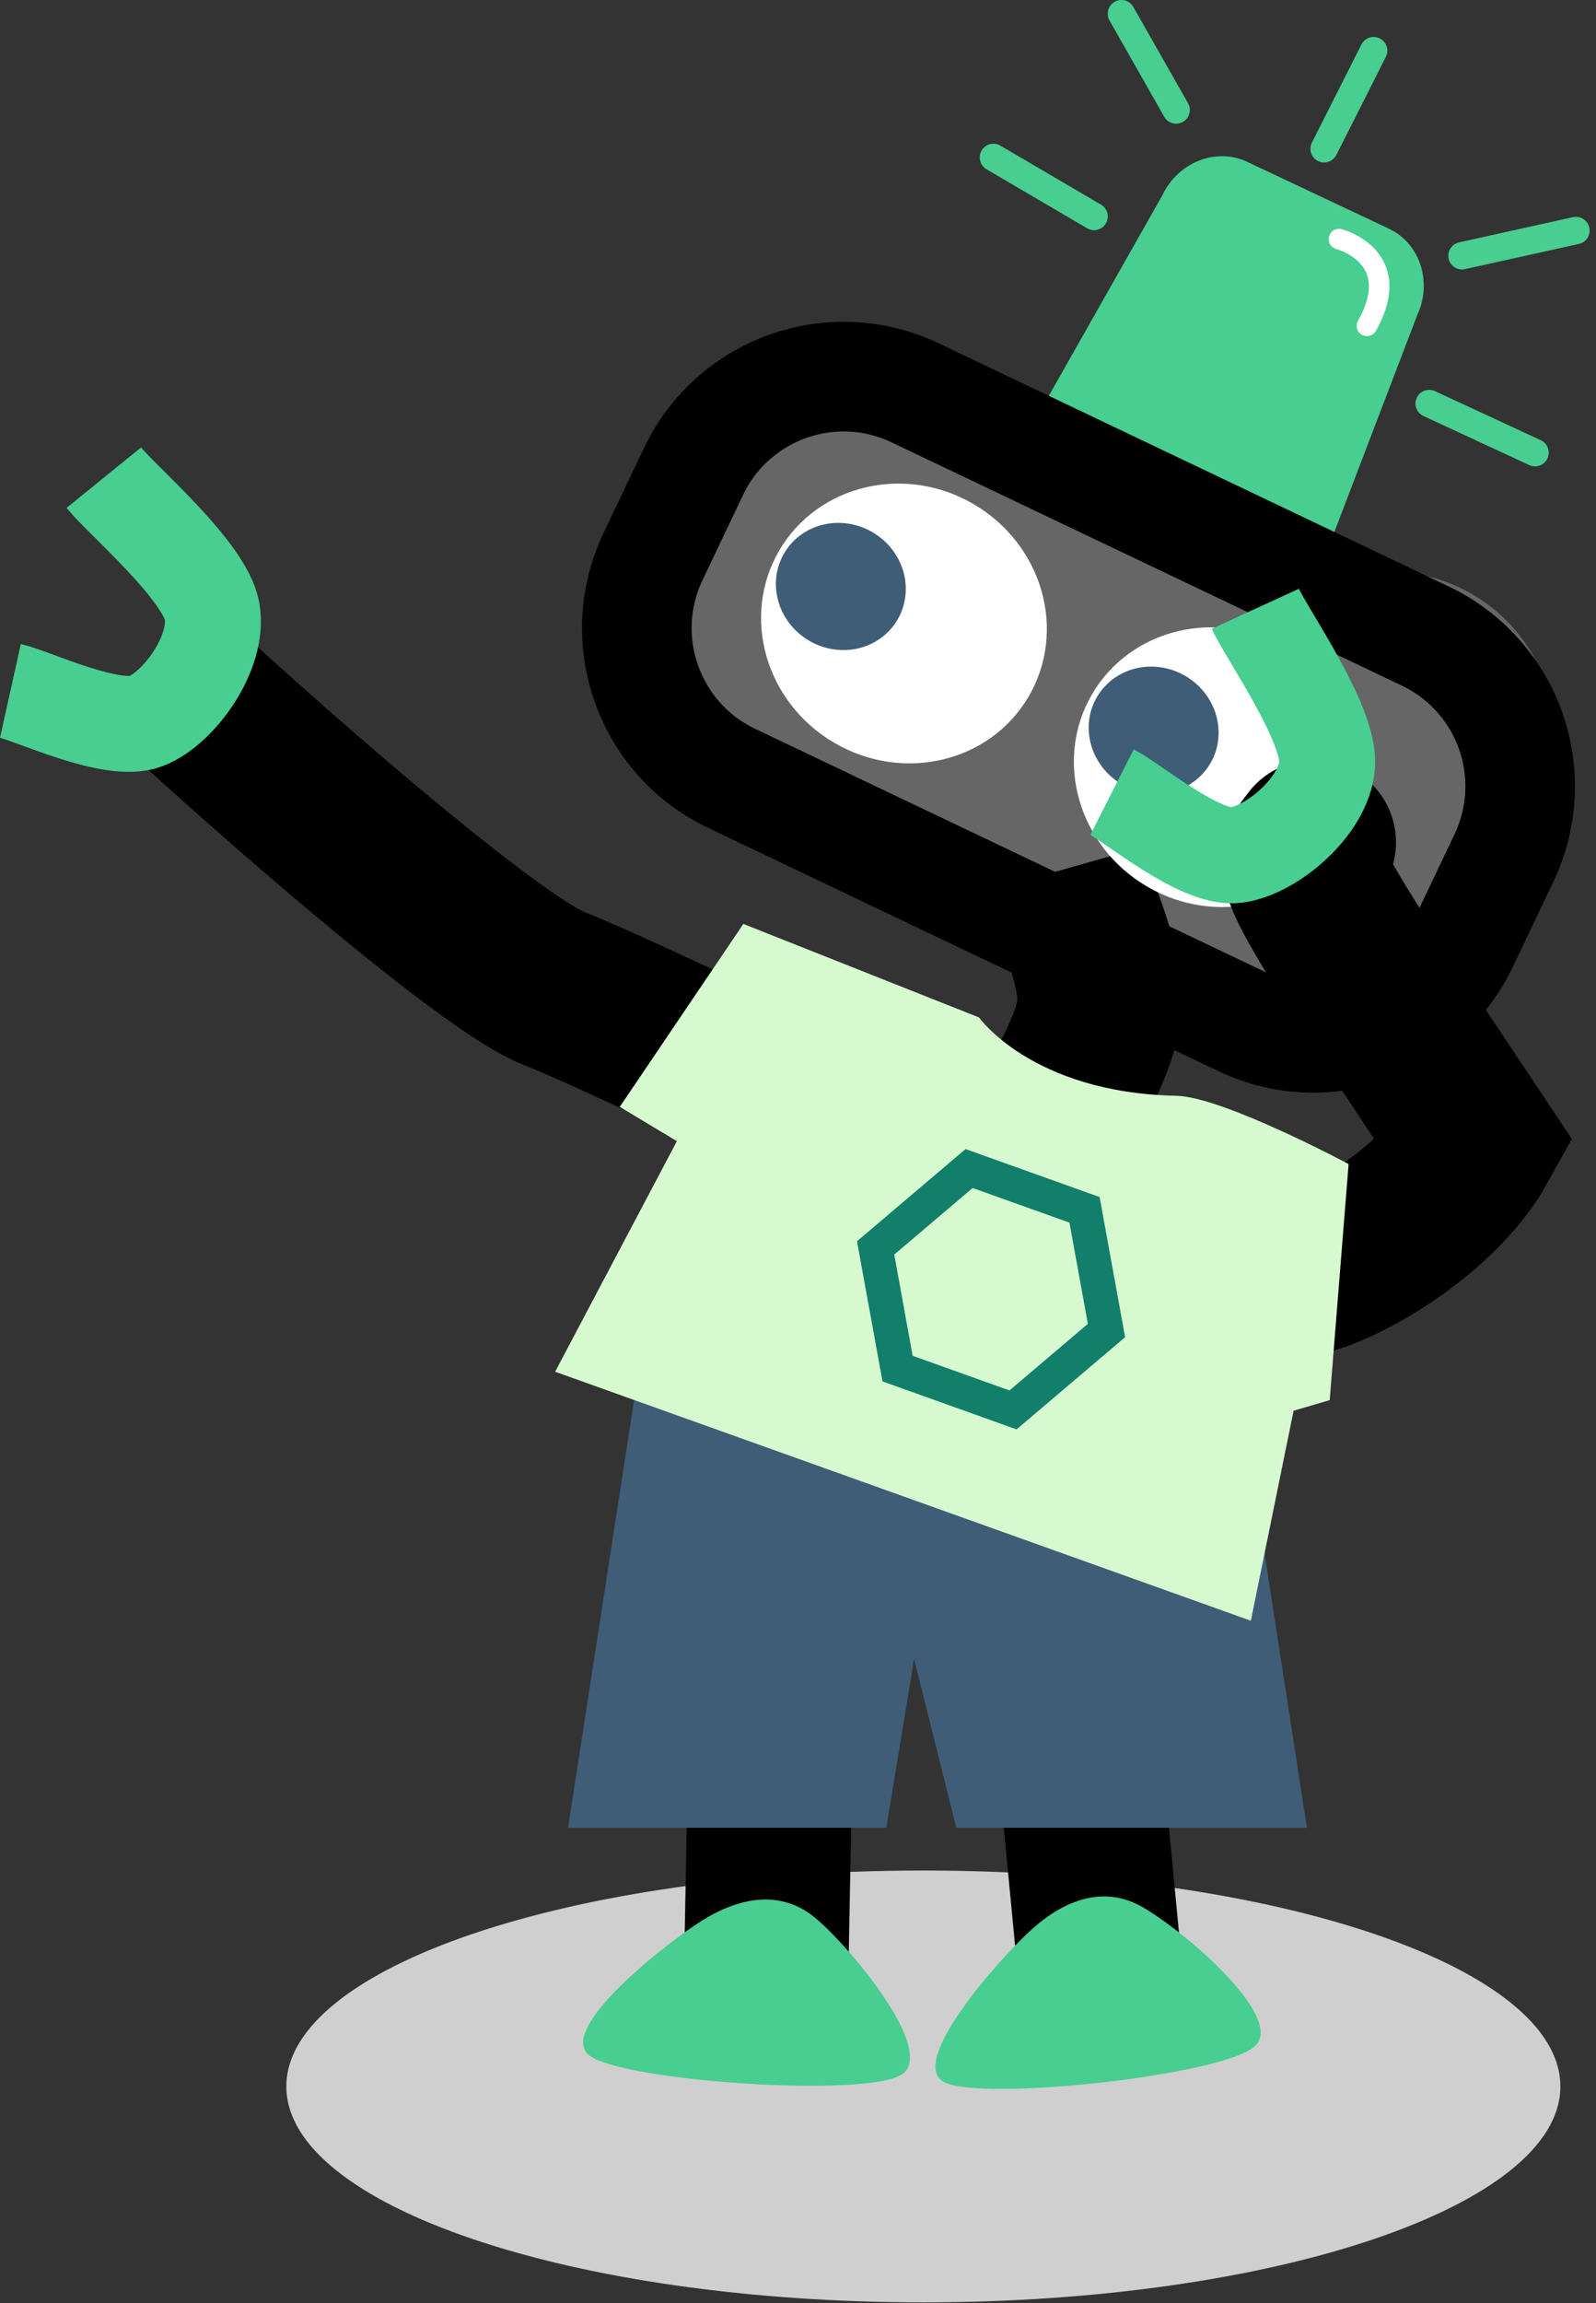 <svg width="233px" height="336px" viewBox="0 0 233 336" version="1.1" xmlns="http://www.w3.org/2000/svg" xmlns:xlink="http://www.w3.org/1999/xlink">
    <rect x="0" y="0" width="233" height="336" fill="#333333" stroke="none"/>
    <g id="Page-1" stroke="none" stroke-width="1" fill="none" fill-rule="evenodd">
        <g id="Home" transform="translate(-1329, -6406)">
            <g id="Group-57" transform="translate(1330, 6408)">
                <path d="M226.799,302.392 C226.799,319.788 185.161,333.892 133.799,333.892 C82.438,333.892 40.8,319.788 40.8,302.392 C40.8,284.996 82.438,270.892 133.799,270.892 C185.161,270.892 226.799,284.996 226.799,302.392" id="Fill-1" fill="#CFCFCF"></path>
                <path d="M111.701,240.904 C111.566,248.05 111.028,276.636 110.893,283.783" id="Fill-3" fill="#000000"></path>
                <path d="M111.701,240.904 C111.566,248.05 111.028,276.636 110.893,283.783" id="Stroke-5" stroke="#000000" stroke-width="24" stroke-linejoin="round"></path>
                <path d="M155.316,240.904 C156.003,248.05 158.748,276.636 159.434,283.783" id="Fill-7" fill="#000000"></path>
                <path d="M155.316,240.904 C156.003,248.05 158.748,276.636 159.434,283.783" id="Stroke-9" stroke="#000000" stroke-width="24" stroke-linejoin="round"></path>
                <path d="M124.799,160.892 C116.385,159.781 91.362,146.733 79.927,142.232 C68.49,137.731 24.82,98.282 21.799,94.892" id="Stroke-11" stroke="#000000" stroke-width="24" stroke-linejoin="round"></path>
                <polygon id="Fill-13" fill="#3F5D76" points="81.929 264.658 92.639 195.338 179.089 195.338 189.799 264.658 138.607 264.658 132.447 240.048 128.398 264.658"></polygon>
                <path d="M85.036,297.87 C80.188,294.123 96.073,281.589 101.504,278.19 C106.934,274.795 112.775,273.74 117.622,277.49 C122.47,281.238 136.017,297.284 130.587,300.683 C125.155,304.079 89.883,301.62 85.036,297.87" id="Fill-15" fill="#47CE90"></path>
                <path d="M136.839,301.762 C131.409,298.922 144.851,283.795 149.602,279.498 C154.353,275.201 159.918,273.14 165.347,275.979 C170.776,278.819 186.929,292.239 182.178,296.536 C177.425,300.833 142.268,304.602 136.839,301.762" id="Fill-17" fill="#47CE90"></path>
                <path d="M98.683,77.706 L98.683,77.706 C102.192,64.769 115.524,57.127 128.46,60.639 L208.1,82.255 C214.312,83.942 219.601,88.026 222.802,93.612 C226.003,99.197 226.855,105.826 225.169,112.037 L221.57,125.311 C218.06,138.25 204.728,145.891 191.791,142.38 L112.153,120.763 C99.216,117.251 91.574,103.918 95.082,90.98 L98.683,77.706 Z" id="Fill-19" fill="#666666"></path>
                <path d="M192.943,77.853 L205.879,44.036 C208.155,39.205 206.317,33.507 201.793,31.375 L181.051,21.599 C176.527,19.466 170.963,21.674 168.685,26.506 L150.835,58.006 L192.943,77.853 Z" id="Fill-21" fill="#47CE90"></path>
                <path d="M198.557,45.541 C204.264,35.411 194.507,32.888 194.472,32.88" id="Stroke-23" stroke="#FFFFFF" stroke-width="3" stroke-linecap="round"></path>
                <line x1="144.031" y1="20.969" x2="158.724" y2="29.579" id="Stroke-25" stroke="#47CE90" stroke-width="4" stroke-linecap="round"></line>
                <line x1="162.716" y1="0" x2="170.703" y2="14.043" id="Stroke-27" stroke="#47CE90" stroke-width="4" stroke-linecap="round"></line>
                <line x1="192.31" y1="19.706" x2="199.537" y2="5.396" id="Stroke-29" stroke="#47CE90" stroke-width="4" stroke-linecap="round"></line>
                <line x1="212.438" y1="35.313" x2="229.065" y2="31.636" id="Stroke-31" stroke="#47CE90" stroke-width="4" stroke-linecap="round"></line>
                <line x1="207.646" y1="56.875" x2="223.096" y2="64.038" id="Stroke-33" stroke="#47CE90" stroke-width="4" stroke-linecap="round"></line>
                <path d="M152.186,162.183 C153.409,159.223 159.215,150.634 159.52,144.422 C159.826,138.21 154.934,128.162 154.016,124.911" id="Stroke-35" stroke="#000000" stroke-width="24" stroke-linejoin="round"></path>
                <path d="M100.247,66.787 L100.247,66.787 C106.01,54.684 120.492,49.547 132.594,55.31 L207.094,90.802 C212.904,93.57 217.379,98.534 219.531,104.6 C221.684,110.668 221.338,117.341 218.57,123.153 L212.658,135.571 C206.894,147.673 192.413,152.81 180.311,147.047 L105.811,111.556 C93.71,105.791 88.571,91.308 94.334,79.204 L100.247,66.787 Z" id="Stroke-37" stroke="#000000" stroke-width="16" stroke-linejoin="round"></path>
                <path d="M158.439,99.263 L158.439,99.263 C164.069,89.654 176.782,86.639 186.833,92.529 C191.659,95.358 195.213,99.903 196.714,105.165 C198.215,110.428 197.54,115.977 194.835,120.591 C189.205,130.2 176.492,133.215 166.441,127.325 C156.391,121.436 152.808,108.871 158.439,99.263" id="Fill-39" fill="#FFFFFF"></path>
                <path d="M159.149,99.68 L159.149,99.68 C161.709,95.313 167.487,93.942 172.056,96.619 C174.25,97.905 175.866,99.971 176.547,102.364 C177.23,104.755 176.922,107.278 175.694,109.375 C173.134,113.743 167.355,115.114 162.787,112.437 C158.218,109.759 156.589,104.048 159.149,99.68" id="Fill-41" fill="#3F5D76"></path>
                <path d="M112.772,78.297 L112.772,78.297 C118.403,68.689 131.115,65.673 141.166,71.563 C145.993,74.392 149.546,78.937 151.047,84.199 C152.548,89.462 151.873,95.011 149.168,99.626 C143.538,109.234 130.826,112.249 120.775,106.359 C110.724,100.47 107.141,87.905 112.772,78.297" id="Fill-43" fill="#FFFFFF"></path>
                <path d="M113.482,78.714 L113.482,78.714 C116.042,74.347 121.821,72.976 126.389,75.653 C128.584,76.939 130.199,79.005 130.881,81.398 C131.563,83.79 131.256,86.312 130.027,88.409 C127.467,92.777 121.689,94.148 117.12,91.471 C112.551,88.793 110.922,83.082 113.482,78.714" id="Fill-45" fill="#3F5D76"></path>
                <path d="M188.799,183.892 C194.564,182.899 208.799,174.892 214.43,164.748 C185.799,121.892 188.238,124.535 190.799,120.892" id="Stroke-47" stroke="#000000" stroke-width="24" stroke-linecap="round"></path>
                <path d="M161.345,113.568 C164.361,115.098 174.206,123.404 179.441,122.749 C184.674,122.094 192.276,115.631 192.746,109.64 C193.217,103.651 184.011,90.618 182.264,86.813" id="Stroke-49" stroke="#47CE90" stroke-width="14"></path>
                <path d="M0.52,98.798 C3.821,99.532 15.419,105.137 20.327,103.204 C25.235,101.273 30.996,93.124 29.966,87.205 C28.937,81.286 16.787,70.944 14.15,67.691" id="Stroke-51" stroke="#47CE90" stroke-width="14"></path>
                <path d="M123.797,213.772 L80.043,198.123 L97.819,164.484 L89.478,159.481 L107.52,132.793 L141.929,146.436 C141.929,146.436 149.685,157.433 170.762,157.868 C177.517,158.006 195.883,167.828 195.883,167.828 L193.124,202.266 L187.851,203.812 L181.612,234.451 L133.41,217.21" id="Fill-53" fill="#D7F9D0"></path>
                <polygon id="Stroke-55" stroke="#117F6A" stroke-width="5" points="157.331 174.505 140.478 168.478 126.832 180.059 130.038 197.667 146.891 203.694 160.537 192.113"></polygon>
            </g>
        </g>
    </g>
</svg>